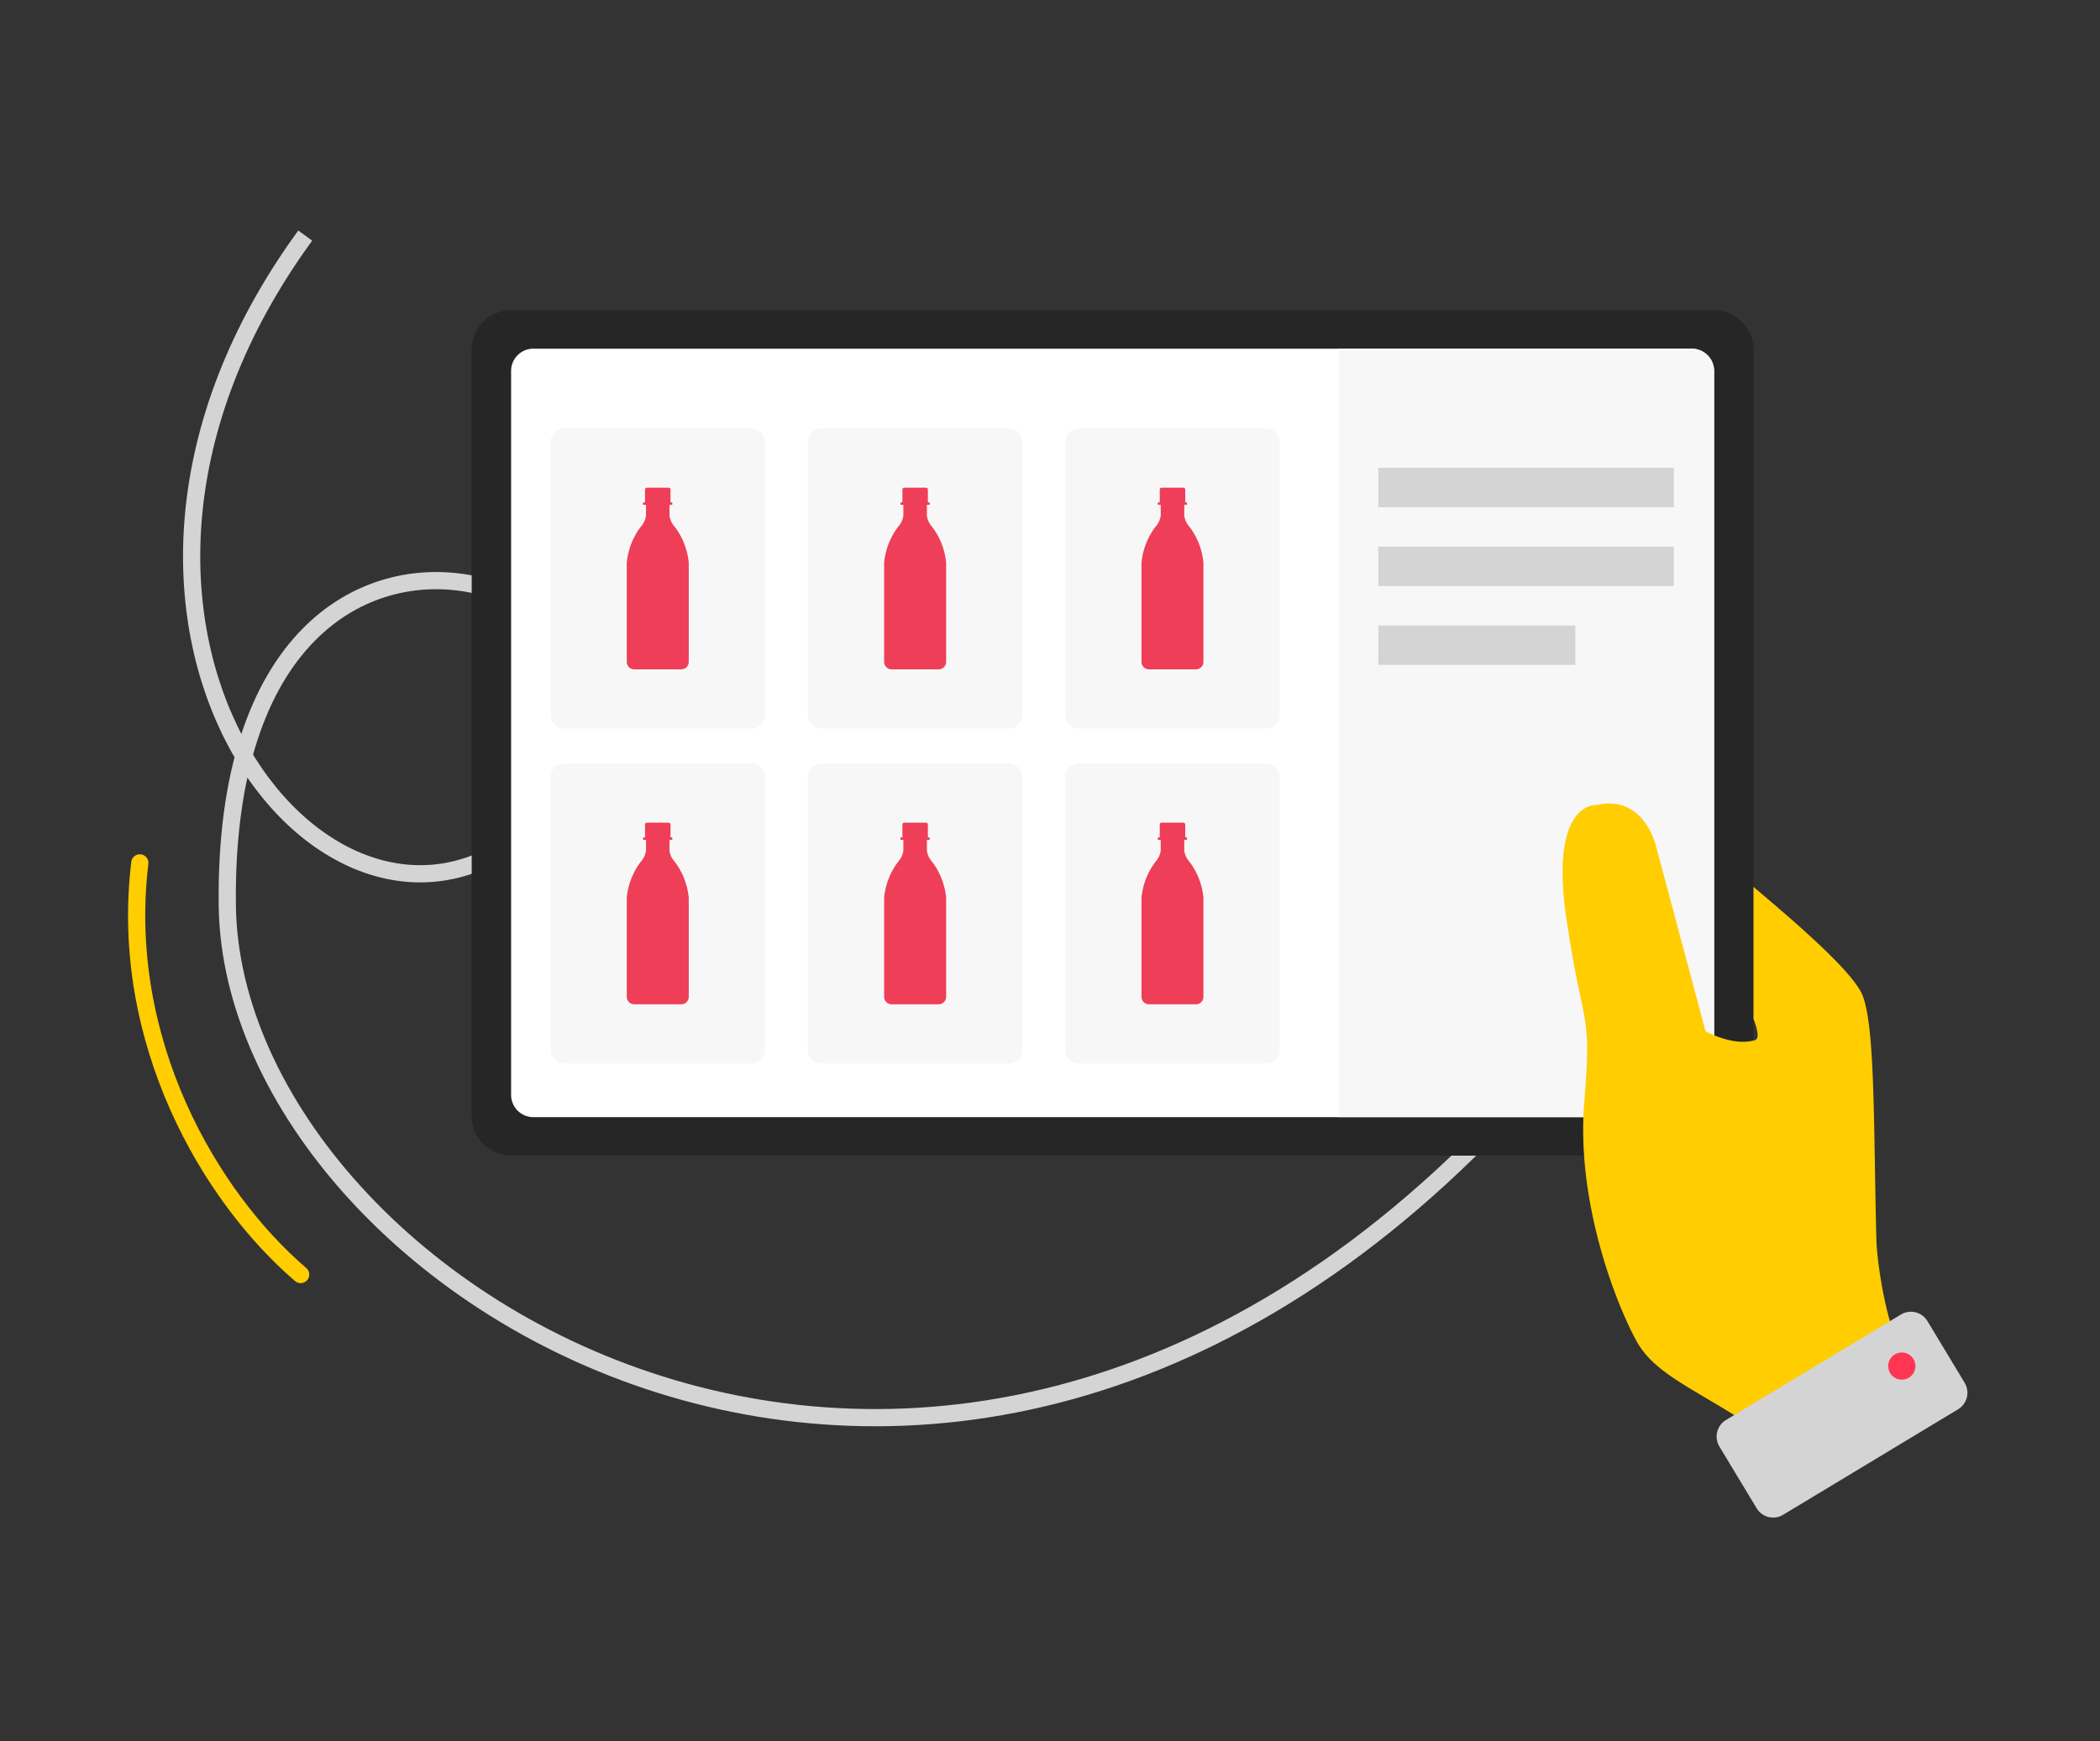 <?xml version="1.0" encoding="UTF-8"?> <svg xmlns="http://www.w3.org/2000/svg" xmlns:xlink="http://www.w3.org/1999/xlink" width="164" height="136" viewBox="0 0 164 136"><rect x="0" y="0" width="164" height="136" fill="#333333" stroke="none"/><defs><clipPath id="clip-path"><rect id="Rectangle_180" data-name="Rectangle 180" width="143.646" height="100.536" transform="translate(0 0)" fill="none"></rect></clipPath></defs><g id="Personal_Attention_icon" data-name="Personal Attention /icon" transform="translate(-638 -872)"><rect id="Rectangle_172" data-name="Rectangle 172" width="164" height="136" transform="translate(638 872)" fill="none"></rect><g id="Group_547" data-name="Group 547" transform="translate(648 890)"><g id="Group_546" data-name="Group 546" clip-path="url(#clip-path)"><path id="Path_15" data-name="Path 15" d="M13.837.4C-7.97,30.317,15.358,60.237,31.079,47.052,51.53,29.9,7.244,10.539,7.751,52.727,8.119,83.305,65.564,118.654,111.206,64.9" fill="none" stroke="#d4d4d4" stroke-width="1.344"></path><path id="Path_16" data-name="Path 16" d="M.919,49.4C-.756,63.3,6.381,75.469,13.48,81.554" fill="none" stroke="#ffcd00" stroke-linecap="round" stroke-width="1.344"></path><path id="Path_17" data-name="Path 17" d="M123.847,72.267H29.931a3.094,3.094,0,0,1-3.094-3.094V9.323a3.094,3.094,0,0,1,3.094-3.094h93.916a3.094,3.094,0,0,1,3.094,3.094v59.85a3.094,3.094,0,0,1-3.094,3.094" fill="#262626"></path><path id="Path_18" data-name="Path 18" d="M122.125,69.26H31.654a1.738,1.738,0,0,1-1.739-1.738V10.973a1.738,1.738,0,0,1,1.739-1.738h90.471a1.738,1.738,0,0,1,1.738,1.738V67.522a1.738,1.738,0,0,1-1.738,1.738" fill="#fff"></path><path id="Path_19" data-name="Path 19" d="M48.653,38.912H34.084a1.09,1.09,0,0,1-1.09-1.09V16.553a1.09,1.09,0,0,1,1.09-1.09H48.653a1.09,1.09,0,0,1,1.09,1.09V37.822a1.09,1.09,0,0,1-1.09,1.09" fill="#f7f7f8"></path><path id="Path_20" data-name="Path 20" d="M68.752,38.912H54.183a1.09,1.09,0,0,1-1.09-1.09V16.553a1.09,1.09,0,0,1,1.09-1.09H68.752a1.09,1.09,0,0,1,1.09,1.09V37.822a1.09,1.09,0,0,1-1.09,1.09" fill="#f7f7f8"></path><path id="Path_21" data-name="Path 21" d="M88.851,38.912H74.282a1.09,1.09,0,0,1-1.09-1.09V16.553a1.09,1.09,0,0,1,1.09-1.09H88.851a1.09,1.09,0,0,1,1.09,1.09V37.822a1.09,1.09,0,0,1-1.09,1.09" fill="#f7f7f8"></path><path id="Path_22" data-name="Path 22" d="M48.653,65.077H34.084a1.09,1.09,0,0,1-1.09-1.09V42.718a1.09,1.09,0,0,1,1.09-1.09H48.653a1.09,1.09,0,0,1,1.09,1.09V63.987a1.09,1.09,0,0,1-1.09,1.09" fill="#f7f7f8"></path><path id="Path_23" data-name="Path 23" d="M68.752,65.077H54.183a1.09,1.09,0,0,1-1.09-1.09V42.718a1.09,1.09,0,0,1,1.09-1.09H68.752a1.09,1.09,0,0,1,1.09,1.09V63.987a1.09,1.09,0,0,1-1.09,1.09" fill="#f7f7f8"></path><path id="Path_24" data-name="Path 24" d="M88.851,65.077H74.282a1.09,1.09,0,0,1-1.09-1.09V42.718a1.09,1.09,0,0,1,1.09-1.09H88.851a1.09,1.09,0,0,1,1.09,1.09V63.987a1.09,1.09,0,0,1-1.09,1.09" fill="#f7f7f8"></path><path id="Path_25" data-name="Path 25" d="M123.863,10.974V67.521a1.737,1.737,0,0,1-1.739,1.739H94.558V9.235h27.566a1.747,1.747,0,0,1,1.739,1.739" fill="#f7f7f8"></path><path id="Path_26" data-name="Path 26" d="M114.663,44.886c3.689-.885,4.649,3.154,4.649,3.154l3.879,14.506s2.166,1.225,3.871.694c.327-.1.227-.726-.122-1.665l0-10.3c3.246,2.745,7.861,6.682,8.545,8.542.547,1.494.739,4.558.844,8.568.08,3.028.11,6.6.206,10.435.042,1.67.707,6.336,1.883,8.535-2.211,2.585-2.3,3.528-5.537,6.493a4.182,4.182,0,0,1-4.151.873c-5.579-4.009-9.331-5.037-10.943-8-1.687-3.1-4.685-10.95-4.065-18.565.6-7.422-.06-5.566-1.307-13.845-.033-.215-.065-.431-.1-.66-1.312-9.046,2.344-8.771,2.344-8.771" fill="#ffcd00"></path><path id="Path_27" data-name="Path 27" d="M142.917,92.079l-13.663,8.24a1.507,1.507,0,0,1-2.07-.512l-2.907-4.819a1.509,1.509,0,0,1,.513-2.071l13.662-8.24a1.509,1.509,0,0,1,2.071.512l2.907,4.819a1.509,1.509,0,0,1-.513,2.071" fill="#d4d4d4"></path><path id="Path_28" data-name="Path 28" d="M139.432,88.156a1.061,1.061,0,1,1-1.456-.361,1.06,1.06,0,0,1,1.456.361" fill="#ff3653"></path><path id="Path_29" data-name="Path 29" d="M42.219,21.383h-1.7a.145.145,0,0,1-.145-.145v-1a.145.145,0,0,1,.145-.145h1.7a.145.145,0,0,1,.145.145v1a.146.146,0,0,1-.145.145" fill="#ef3e57"></path><path id="Path_30" data-name="Path 30" d="M42.287,22.279v-.9H40.449v.9a1.624,1.624,0,0,1-.416.877,5.525,5.525,0,0,0-1.085,2.791V33.7a.583.583,0,0,0,.582.582h3.676a.583.583,0,0,0,.582-.582v-7.75A5.5,5.5,0,0,0,42.7,23.156a1.634,1.634,0,0,1-.416-.877" fill="#ef3e57"></path><path id="Path_31" data-name="Path 31" d="M42.48,21.432H40.241a.022.022,0,0,1-.022-.021v-.149a.021.021,0,0,1,.022-.021H42.48a.021.021,0,0,1,.021.021v.149a.021.021,0,0,1-.021.021" fill="#ef3e57"></path><path id="Path_32" data-name="Path 32" d="M62.318,21.383h-1.7a.145.145,0,0,1-.145-.145v-1a.145.145,0,0,1,.145-.145h1.7a.145.145,0,0,1,.145.145v1a.146.146,0,0,1-.145.145" fill="#ef3e57"></path><path id="Path_33" data-name="Path 33" d="M62.386,22.279v-.9H60.548v.9a1.624,1.624,0,0,1-.416.877,5.525,5.525,0,0,0-1.085,2.791V33.7a.583.583,0,0,0,.582.582h3.676a.583.583,0,0,0,.582-.582v-7.75A5.5,5.5,0,0,0,62.8,23.156a1.634,1.634,0,0,1-.416-.877" fill="#ef3e57"></path><path id="Path_34" data-name="Path 34" d="M62.579,21.432H60.34a.022.022,0,0,1-.022-.021v-.149a.021.021,0,0,1,.022-.021h2.239a.021.021,0,0,1,.021.021v.149a.021.021,0,0,1-.021.021" fill="#ef3e57"></path><path id="Path_35" data-name="Path 35" d="M82.417,21.383h-1.7a.145.145,0,0,1-.145-.145v-1a.145.145,0,0,1,.145-.145h1.7a.145.145,0,0,1,.145.145v1a.146.146,0,0,1-.145.145" fill="#ef3e57"></path><path id="Path_36" data-name="Path 36" d="M82.485,22.279v-.9H80.647v.9a1.624,1.624,0,0,1-.416.877,5.525,5.525,0,0,0-1.085,2.791V33.7a.583.583,0,0,0,.582.582H83.4a.583.583,0,0,0,.582-.582v-7.75A5.5,5.5,0,0,0,82.9,23.156a1.634,1.634,0,0,1-.416-.877" fill="#ef3e57"></path><path id="Path_37" data-name="Path 37" d="M82.678,21.432H80.439a.022.022,0,0,1-.022-.021v-.149a.021.021,0,0,1,.022-.021h2.239a.021.021,0,0,1,.021.021v.149a.021.021,0,0,1-.021.021" fill="#ef3e57"></path><path id="Path_38" data-name="Path 38" d="M42.219,47.548h-1.7a.145.145,0,0,1-.145-.145v-1a.145.145,0,0,1,.145-.145h1.7a.145.145,0,0,1,.145.145v1a.146.146,0,0,1-.145.145" fill="#ef3e57"></path><path id="Path_39" data-name="Path 39" d="M42.287,48.444v-.9H40.449v.9a1.624,1.624,0,0,1-.416.877,5.525,5.525,0,0,0-1.085,2.791v7.75a.583.583,0,0,0,.582.582h3.676a.583.583,0,0,0,.582-.582v-7.75A5.5,5.5,0,0,0,42.7,49.321a1.634,1.634,0,0,1-.416-.877" fill="#ef3e57"></path><path id="Path_40" data-name="Path 40" d="M42.48,47.6H40.241a.022.022,0,0,1-.022-.021v-.149a.021.021,0,0,1,.022-.021H42.48a.021.021,0,0,1,.021.021v.149a.021.021,0,0,1-.021.021" fill="#ef3e57"></path><path id="Path_41" data-name="Path 41" d="M62.318,47.548h-1.7a.145.145,0,0,1-.145-.145v-1a.145.145,0,0,1,.145-.145h1.7a.145.145,0,0,1,.145.145v1a.146.146,0,0,1-.145.145" fill="#ef3e57"></path><path id="Path_42" data-name="Path 42" d="M62.386,48.444v-.9H60.548v.9a1.624,1.624,0,0,1-.416.877,5.525,5.525,0,0,0-1.085,2.791v7.75a.583.583,0,0,0,.582.582h3.676a.583.583,0,0,0,.582-.582v-7.75A5.5,5.5,0,0,0,62.8,49.321a1.634,1.634,0,0,1-.416-.877" fill="#ef3e57"></path><path id="Path_43" data-name="Path 43" d="M62.579,47.6H60.34a.022.022,0,0,1-.022-.021v-.149a.021.021,0,0,1,.022-.021h2.239a.021.021,0,0,1,.021.021v.149a.021.021,0,0,1-.021.021" fill="#ef3e57"></path><path id="Path_44" data-name="Path 44" d="M82.417,47.548h-1.7a.145.145,0,0,1-.145-.145v-1a.145.145,0,0,1,.145-.145h1.7a.145.145,0,0,1,.145.145v1a.146.146,0,0,1-.145.145" fill="#ef3e57"></path><path id="Path_45" data-name="Path 45" d="M82.485,48.444v-.9H80.647v.9a1.624,1.624,0,0,1-.416.877,5.525,5.525,0,0,0-1.085,2.791v7.75a.583.583,0,0,0,.582.582H83.4a.583.583,0,0,0,.582-.582v-7.75A5.5,5.5,0,0,0,82.9,49.321a1.634,1.634,0,0,1-.416-.877" fill="#ef3e57"></path><path id="Path_46" data-name="Path 46" d="M82.678,47.6H80.439a.022.022,0,0,1-.022-.021v-.149a.021.021,0,0,1,.022-.021h2.239a.021.021,0,0,1,.021.021v.149a.021.021,0,0,1-.021.021" fill="#ef3e57"></path><rect id="Rectangle_177" data-name="Rectangle 177" width="23.087" height="3.078" transform="translate(97.636 18.541)" fill="#d4d4d4"></rect><rect id="Rectangle_178" data-name="Rectangle 178" width="23.087" height="3.078" transform="translate(97.636 24.698)" fill="#d4d4d4"></rect><rect id="Rectangle_179" data-name="Rectangle 179" width="15.391" height="3.078" transform="translate(97.636 30.854)" fill="#d4d4d4"></rect></g></g></g></svg> 